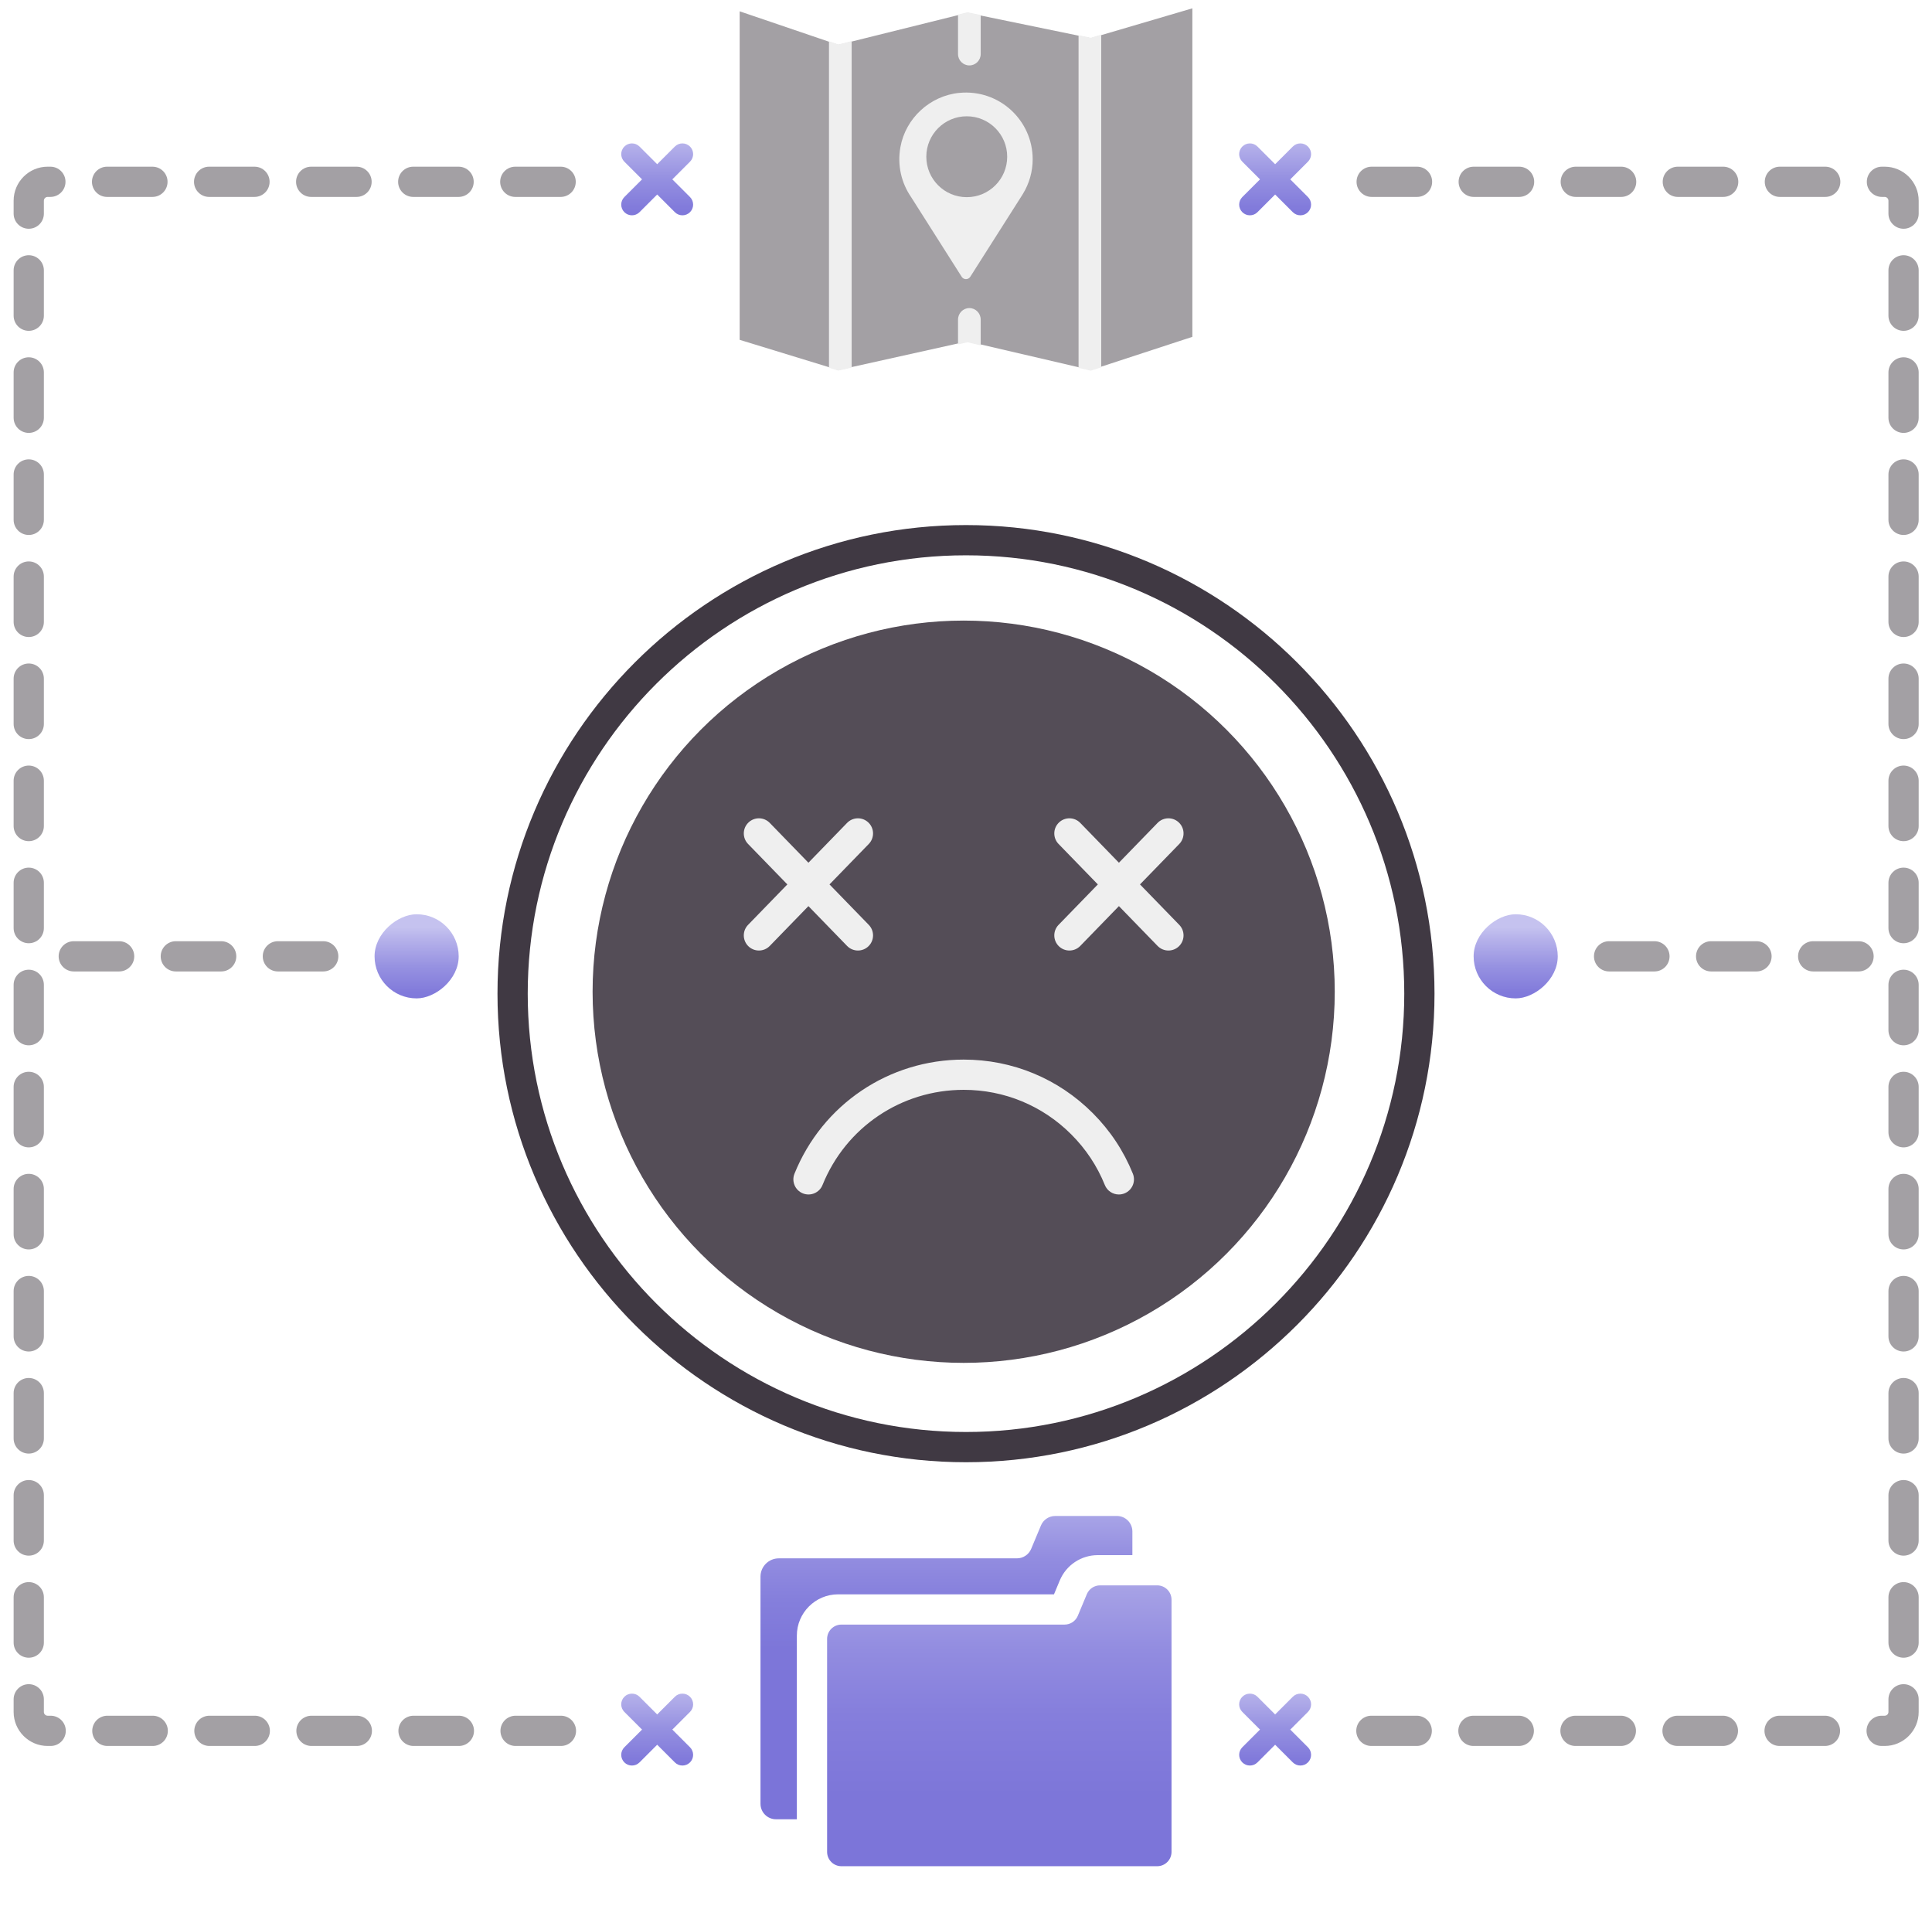 <?xml version="1.0" encoding="UTF-8"?><svg xmlns="http://www.w3.org/2000/svg" xmlns:xlink="http://www.w3.org/1999/xlink" viewBox="0 0 511.151 505.947"><defs><linearGradient id="d" x1="250.399" y1="388.95" x2="250.399" y2="457.847" gradientUnits="userSpaceOnUse"><stop offset=".034" stop-color="#c5c2ef"/><stop offset=".057" stop-color="#bfbced"/><stop offset=".188" stop-color="#a6a2e6"/><stop offset=".331" stop-color="#938de0"/><stop offset=".493" stop-color="#857fdc"/><stop offset=".686" stop-color="#7d76d9"/><stop offset="1" stop-color="#7b74d9"/></linearGradient><linearGradient id="e" x1="264.389" y1="400.305" x2="264.389" y2="511.257" gradientUnits="userSpaceOnUse"><stop offset=".034" stop-color="#c5c2ef"/><stop offset=".063" stop-color="#bebaec"/><stop offset=".188" stop-color="#a5a0e5"/><stop offset=".326" stop-color="#928ce0"/><stop offset=".482" stop-color="#857edc"/><stop offset=".674" stop-color="#7d76d9"/><stop offset="1" stop-color="#7b74d9"/></linearGradient><linearGradient id="g" x1="-58.185" y1="443.132" x2="-58.185" y2="469.936" gradientTransform="translate(115.686) rotate(-180) scale(1 -1)" gradientUnits="userSpaceOnUse"><stop offset=".041" stop-color="#c5c2ef"/><stop offset=".16" stop-color="#b8b4eb"/><stop offset=".517" stop-color="#9691e1"/><stop offset=".81" stop-color="#827bdb"/><stop offset="1" stop-color="#7b74d9"/></linearGradient><linearGradient id="h" x1="-58.185" y1="33.057" x2="-58.185" y2="59.861" xlink:href="#g"/><linearGradient id="i" x1="63.118" y1="598.175" x2="87.607" y2="598.175" gradientTransform="translate(36.08 851.149) scale(1 -1)" gradientUnits="userSpaceOnUse"><stop offset=".138" stop-color="#c5c2ef"/><stop offset=".245" stop-color="#b8b4eb"/><stop offset=".566" stop-color="#9691e1"/><stop offset=".829" stop-color="#827bdb"/><stop offset="1" stop-color="#7b74d9"/></linearGradient><linearGradient id="j" x1="269.598" y1="443.132" x2="269.598" y2="469.936" gradientTransform="translate(67.766)" xlink:href="#g"/><linearGradient id="k" x1="269.598" y1="33.057" x2="269.598" y2="59.861" gradientTransform="translate(67.766)" xlink:href="#g"/><linearGradient id="l" x1="63.118" y1="270.392" x2="87.607" y2="270.392" gradientTransform="translate(326.859 -17.419)" xlink:href="#i"/></defs><g id="a"><path d="M255.575,138.895c-68.348,0-123.953,55.605-123.953,123.953,0,68.348,55.605,123.952,123.953,123.952s123.953-55.604,123.953-123.952c0-68.348-55.605-123.953-123.953-123.953Zm0,239.905c-63.937,0-115.953-52.016-115.953-115.952s52.016-115.953,115.953-115.953,115.953,52.017,115.953,115.953-52.017,115.952-115.953,115.952Z" style="fill:#403943;"/><circle cx="254.96" cy="262.338" r="98.177" style="fill:#544d57;"/><path d="M229.77,217.596c-1.584-1.538-4.115-1.502-5.656,.083l-10.229,10.532-10.229-10.532c-1.539-1.585-4.071-1.621-5.656-.083-1.584,1.539-1.621,4.072-.082,5.656l10.391,10.7-10.391,10.7c-1.539,1.584-1.502,4.117,.082,5.656,.777,.755,1.782,1.13,2.787,1.13,1.043,0,2.085-.406,2.869-1.213l10.229-10.532,10.229,10.532c.784,.808,1.826,1.213,2.869,1.213,1.004,0,2.01-.376,2.787-1.13,1.584-1.539,1.621-4.072,.082-5.656l-10.391-10.7,10.391-10.7c1.539-1.584,1.502-4.117-.082-5.656Z" style="fill:#efefef;"/><path d="M301.609,233.952l10.392-10.7c1.539-1.584,1.502-4.117-.082-5.656-1.583-1.538-4.116-1.502-5.656,.083l-10.229,10.533-10.229-10.533c-1.54-1.585-4.072-1.621-5.656-.083-1.584,1.539-1.621,4.072-.082,5.656l10.392,10.7-10.392,10.7c-1.539,1.584-1.502,4.117,.082,5.656,.777,.755,1.782,1.13,2.787,1.13,1.043,0,2.085-.406,2.869-1.213l10.229-10.533,10.229,10.533c.784,.808,1.826,1.213,2.869,1.213,1.005,0,2.01-.375,2.787-1.13,1.584-1.539,1.621-4.072,.082-5.656l-10.392-10.7Z" style="fill:#efefef;"/><path d="M299.723,310.473c-2.43-6.021-6.007-11.417-10.629-16.04-9.109-9.12-21.23-14.143-34.13-14.143-19.785,0-37.357,11.847-44.769,30.181-.827,2.048,.162,4.38,2.21,5.208,2.048,.827,4.38-.162,5.208-2.21,6.182-15.296,20.843-25.179,37.351-25.179,10.761,0,20.872,4.189,28.472,11.798,3.859,3.86,6.844,8.361,8.869,13.379,.629,1.559,2.127,2.504,3.71,2.504,.499,0,1.006-.094,1.496-.292,2.049-.827,3.039-3.157,2.212-5.206Z" style="fill:#efefef;"/></g><g id="b"><polygon points="315.464 2.203 315.464 89.104 291.354 96.993 288.594 97.893 285.354 97.143 259.464 91.114 255.964 90.294 253.464 90.854 225.324 97.104 221.794 97.893 219.324 97.133 195.694 89.893 195.694 2.993 219.324 11.034 221.794 11.873 225.324 10.993 253.464 4.003 255.964 3.383 259.464 4.104 285.354 9.433 288.594 10.104 291.354 9.294 315.464 2.203" style="fill:#a3a0a4;"/><polygon points="225.324 10.876 225.324 97.241 221.794 98.033 219.324 97.271 219.324 10.916 221.794 11.759 225.324 10.876" style="fill:#efefef;"/><polygon points="291.354 9.171 291.354 97.159 288.594 98.062 285.354 97.31 285.354 9.312 288.594 9.984 291.354 9.171" style="fill:#efefef;"/><path d="M259.464,84.545v6.823l-3.5-.834-2.5,.569v-6.559c0-1.688,1.35-3.05,3-3.05,1.66,0,3,1.363,3,3.05Z" style="fill:#efefef;"/><path d="M259.464,3.966V14.296c0,1.665-1.34,3.009-3,3.009-1.65,0-3-1.344-3-3.009V3.865l2.5-.622,3.5,.722Z" style="fill:#efefef;"/><g><path d="M253.799,24.568c-7.739,.753-14.21,6.703-15.578,14.358-.879,4.916,.32,9.564,2.831,13.21l13.379,21.078c.529,.833,1.745,.834,2.274,.001l13.451-21.165c.073-.102,.131-.218,.203-.319l.305-.493c1.61-2.654,2.552-5.771,2.552-9.107,0-10.328-8.878-18.587-19.417-17.561Z" style="fill:#efefef;"/><circle cx="255.775" cy="41.459" r="10.699" style="fill:#a3a0a4;"/></g></g><g id="c"><path d="M299.594,405.114v6.26h-9.14c-4.41,0-8.37,2.63-10.07,6.7l-1.53,3.67h-57.12c-6.01,0-10.91,4.9-10.91,10.91v48.59h-5.53c-2.26,0-4.09-1.84-4.09-4.1v-60.08c0-2.67,2.17-4.84,4.85-4.84h62.99c1.66,0,3.15-1,3.78-2.52l2.58-6.17c.63-1.52,2.12-2.52,3.78-2.52h16.32c2.26,0,4.09,1.84,4.09,4.1Z" style="fill:url(#d);"/><path d="M287.544,421.702l-2.383,5.711c-.589,1.413-1.97,2.332-3.5,2.332h-59.041c-2.095,0-3.793,1.698-3.793,3.793v56.333c0,2.095,1.698,3.793,3.793,3.793h83.538c2.095,0,3.793-1.698,3.793-3.793v-66.709c0-2.095-1.698-3.793-3.793-3.793h-15.114c-1.531,0-2.911,.92-3.5,2.332Z" style="fill:url(#e);"/></g><g id="f"><path d="M168.892,458.492l.972-.972-4.675-4.675c-1.107-1.107-1.107-2.901,0-4.007s2.901-1.107,4.007,0l4.675,4.675,4.675-4.675c1.107-1.107,2.9-1.107,4.007,0s1.107,2.901,0,4.007l-4.675,4.675,4.675,4.675c1.107,1.107,1.107,2.901,0,4.007-1.107,1.106-2.9,1.106-4.007,0l-4.675-4.675-4.675,4.675c-1.106,1.106-2.9,1.106-4.007,0-1.107-1.107-1.107-2.901,0-4.007l3.703-3.703Z" style="fill:url(#g);"/><path d="M168.892,48.417l.972-.972-4.675-4.675c-1.107-1.107-1.107-2.901,0-4.007s2.901-1.107,4.007,0l4.675,4.675,4.675-4.675c1.107-1.107,2.9-1.107,4.007,0s1.107,2.901,0,4.007l-4.675,4.675,4.675,4.675c1.107,1.107,1.107,2.901,0,4.007-1.107,1.106-2.9,1.106-4.007,0l-4.675-4.675-4.675,4.675c-1.106,1.106-2.9,1.106-4.007,0-1.107-1.107-1.107-2.901,0-4.007l3.703-3.703Z" style="fill:url(#h);"/><rect x="99.1" y="241.846" width="22.254" height="22.254" rx="11.127" ry="11.127" transform="translate(363.201 142.746) rotate(90)" style="fill:url(#i);"/><path d="M342.342,458.492l-.972-.972,4.675-4.675c1.107-1.107,1.107-2.901,0-4.007s-2.901-1.107-4.007,0l-4.675,4.675-4.675-4.675c-1.107-1.107-2.9-1.107-4.007,0s-1.107,2.901,0,4.007l4.675,4.675-4.675,4.675c-1.107,1.107-1.107,2.901,0,4.007,1.107,1.106,2.9,1.106,4.007,0l4.675-4.675,4.675,4.675c1.106,1.106,2.9,1.106,4.007,0,1.107-1.107,1.107-2.901,0-4.007l-3.703-3.703Z" style="fill:url(#j);"/><path d="M342.342,48.417l-.972-.972,4.675-4.675c1.107-1.107,1.107-2.901,0-4.007s-2.901-1.107-4.007,0l-4.675,4.675-4.675-4.675c-1.107-1.107-2.9-1.107-4.007,0s-1.107,2.901,0,4.007l4.675,4.675-4.675,4.675c-1.107,1.107-1.107,2.901,0,4.007,1.107,1.106,2.9,1.106,4.007,0l4.675-4.675,4.675,4.675c1.106,1.106,2.9,1.106,4.007,0,1.107-1.107,1.107-2.901,0-4.007l-3.703-3.703Z" style="fill:url(#k);"/><rect x="389.879" y="241.846" width="22.254" height="22.254" rx="11.127" ry="11.127" transform="translate(653.98 -148.033) rotate(90)" style="fill:url(#l);"/><path d="M148.406,461.855h-12c-2.209,0-4-1.791-4-4s1.791-4,4-4h12c2.209,0,4,1.791,4,4s-1.791,4-4,4Zm-27,0h-12c-2.209,0-4-1.791-4-4s1.791-4,4-4h12c2.209,0,4,1.791,4,4s-1.791,4-4,4Zm-27,0h-12c-2.209,0-4-1.791-4-4s1.791-4,4-4h12c2.209,0,4,1.791,4,4s-1.791,4-4,4Zm-27,0h-12c-2.209,0-4-1.791-4-4s1.791-4,4-4h12c2.209,0,4,1.791,4,4s-1.791,4-4,4Zm-27,0h-12c-2.209,0-4-1.791-4-4s1.791-4,4-4h12c2.209,0,4,1.791,4,4s-1.791,4-4,4Zm-27,0h-.799c-4.962,0-9-4.037-9-9v-3.344c0-2.209,1.791-4,4-4s4,1.791,4,4v3.344c0,.552,.449,1,1,1h.799c2.209,0,4,1.791,4,4s-1.791,4-4,4Zm-5.799-23.344c-2.209,0-4-1.791-4-4v-12c0-2.209,1.791-4,4-4s4,1.791,4,4v12c0,2.209-1.791,4-4,4Zm0-27c-2.209,0-4-1.791-4-4v-12c0-2.209,1.791-4,4-4s4,1.791,4,4v12c0,2.209-1.791,4-4,4Zm0-27c-2.209,0-4-1.791-4-4v-12c0-2.209,1.791-4,4-4s4,1.791,4,4v12c0,2.209-1.791,4-4,4Zm0-27c-2.209,0-4-1.791-4-4v-12c0-2.209,1.791-4,4-4s4,1.791,4,4v12c0,2.209-1.791,4-4,4Zm0-27c-2.209,0-4-1.791-4-4v-12c0-2.209,1.791-4,4-4s4,1.791,4,4v12c0,2.209-1.791,4-4,4Zm0-27c-2.209,0-4-1.791-4-4v-12c0-2.209,1.791-4,4-4s4,1.791,4,4v12c0,2.209-1.791,4-4,4Zm0-27c-2.209,0-4-1.791-4-4v-12c0-2.209,1.791-4,4-4s4,1.791,4,4v12c0,2.209-1.791,4-4,4Zm0-27c-2.209,0-4-1.791-4-4v-12c0-2.209,1.791-4,4-4s4,1.791,4,4v12c0,2.209-1.791,4-4,4Zm0-27c-2.209,0-4-1.791-4-4v-12c0-2.209,1.791-4,4-4s4,1.791,4,4v12c0,2.209-1.791,4-4,4Zm0-27c-2.209,0-4-1.791-4-4v-12c0-2.209,1.791-4,4-4s4,1.791,4,4v12c0,2.209-1.791,4-4,4Zm0-27c-2.209,0-4-1.791-4-4v-12c0-2.209,1.791-4,4-4s4,1.791,4,4v12c0,2.209-1.791,4-4,4Zm0-27c-2.209,0-4-1.791-4-4v-12c0-2.209,1.791-4,4-4s4,1.791,4,4v12c0,2.209-1.791,4-4,4Zm0-27c-2.209,0-4-1.791-4-4v-12c0-2.209,1.791-4,4-4s4,1.791,4,4v12c0,2.209-1.791,4-4,4Zm0-27c-2.209,0-4-1.791-4-4v-12c0-2.209,1.791-4,4-4s4,1.791,4,4v12c0,2.209-1.791,4-4,4Zm0-27c-2.209,0-4-1.791-4-4v-3.42c0-4.962,4.038-9,9-9h.722c2.209,0,4,1.791,4,4s-1.791,4-4,4h-.722c-.551,0-1,.449-1,1v3.42c0,2.209-1.791,4-4,4Zm140.722-8.42h-12c-2.209,0-4-1.791-4-4s1.791-4,4-4h12c2.209,0,4,1.791,4,4s-1.791,4-4,4Zm-27,0h-12c-2.209,0-4-1.791-4-4s1.791-4,4-4h12c2.209,0,4,1.791,4,4s-1.791,4-4,4Zm-27,0h-12c-2.209,0-4-1.791-4-4s1.791-4,4-4h12c2.209,0,4,1.791,4,4s-1.791,4-4,4Zm-27,0h-12c-2.209,0-4-1.791-4-4s1.791-4,4-4h12c2.209,0,4,1.791,4,4s-1.791,4-4,4Zm-27,0h-12c-2.209,0-4-1.791-4-4s1.791-4,4-4h12c2.209,0,4,1.791,4,4s-1.791,4-4,4Z" style="fill:#a3a0a4;"/><path d="M85.517,256.974h-12c-2.209,0-4-1.791-4-4s1.791-4,4-4h12c2.209,0,4,1.791,4,4s-1.791,4-4,4Zm-27,0h-12c-2.209,0-4-1.791-4-4s1.791-4,4-4h12c2.209,0,4,1.791,4,4s-1.791,4-4,4Zm-27,0h-12c-2.209,0-4-1.791-4-4s1.791-4,4-4h12c2.209,0,4,1.791,4,4s-1.791,4-4,4Z" style="fill:#a3a0a4;"/><path d="M498.627,461.855h-.799c-2.209,0-4-1.791-4-4s1.791-4,4-4h.799c.552,0,1-.448,1-1v-3.344c0-2.209,1.791-4,4-4s4,1.791,4,4v3.344c0,4.963-4.037,9-9,9Zm-15.799,0h-12c-2.209,0-4-1.791-4-4s1.791-4,4-4h12c2.209,0,4,1.791,4,4s-1.791,4-4,4Zm-27,0h-12c-2.209,0-4-1.791-4-4s1.791-4,4-4h12c2.209,0,4,1.791,4,4s-1.791,4-4,4Zm-27,0h-12c-2.209,0-4-1.791-4-4s1.791-4,4-4h12c2.209,0,4,1.791,4,4s-1.791,4-4,4Zm-27,0h-12c-2.209,0-4-1.791-4-4s1.791-4,4-4h12c2.209,0,4,1.791,4,4s-1.791,4-4,4Zm-27,0h-12c-2.209,0-4-1.791-4-4s1.791-4,4-4h12c2.209,0,4,1.791,4,4s-1.791,4-4,4Zm128.799-23.344c-2.209,0-4-1.791-4-4v-12c0-2.209,1.791-4,4-4s4,1.791,4,4v12c0,2.209-1.791,4-4,4Zm0-27c-2.209,0-4-1.791-4-4v-12c0-2.209,1.791-4,4-4s4,1.791,4,4v12c0,2.209-1.791,4-4,4Zm0-27c-2.209,0-4-1.791-4-4v-12c0-2.209,1.791-4,4-4s4,1.791,4,4v12c0,2.209-1.791,4-4,4Zm0-27c-2.209,0-4-1.791-4-4v-12c0-2.209,1.791-4,4-4s4,1.791,4,4v12c0,2.209-1.791,4-4,4Zm0-27c-2.209,0-4-1.791-4-4v-12c0-2.209,1.791-4,4-4s4,1.791,4,4v12c0,2.209-1.791,4-4,4Zm0-27c-2.209,0-4-1.791-4-4v-12c0-2.209,1.791-4,4-4s4,1.791,4,4v12c0,2.209-1.791,4-4,4Zm0-27c-2.209,0-4-1.791-4-4v-12c0-2.209,1.791-4,4-4s4,1.791,4,4v12c0,2.209-1.791,4-4,4Zm0-27c-2.209,0-4-1.791-4-4v-12c0-2.209,1.791-4,4-4s4,1.791,4,4v12c0,2.209-1.791,4-4,4Zm0-27c-2.209,0-4-1.791-4-4v-12c0-2.209,1.791-4,4-4s4,1.791,4,4v12c0,2.209-1.791,4-4,4Zm0-27c-2.209,0-4-1.791-4-4v-12c0-2.209,1.791-4,4-4s4,1.791,4,4v12c0,2.209-1.791,4-4,4Zm0-27c-2.209,0-4-1.791-4-4v-12c0-2.209,1.791-4,4-4s4,1.791,4,4v12c0,2.209-1.791,4-4,4Zm0-27c-2.209,0-4-1.791-4-4v-12c0-2.209,1.791-4,4-4s4,1.791,4,4v12c0,2.209-1.791,4-4,4Zm0-27c-2.209,0-4-1.791-4-4v-12c0-2.209,1.791-4,4-4s4,1.791,4,4v12c0,2.209-1.791,4-4,4Zm0-27c-2.209,0-4-1.791-4-4v-12c0-2.209,1.791-4,4-4s4,1.791,4,4v12c0,2.209-1.791,4-4,4Zm0-27c-2.209,0-4-1.791-4-4v-3.42c0-.551-.448-1-1-1h-.723c-2.209,0-4-1.791-4-4s1.791-4,4-4h.723c4.963,0,9,4.038,9,9v3.42c0,2.209-1.791,4-4,4Zm-20.723-8.42h-12c-2.209,0-4-1.791-4-4s1.791-4,4-4h12c2.209,0,4,1.791,4,4s-1.791,4-4,4Zm-27,0h-12c-2.209,0-4-1.791-4-4s1.791-4,4-4h12c2.209,0,4,1.791,4,4s-1.791,4-4,4Zm-27,0h-12c-2.209,0-4-1.791-4-4s1.791-4,4-4h12c2.209,0,4,1.791,4,4s-1.791,4-4,4Zm-27,0h-12c-2.209,0-4-1.791-4-4s1.791-4,4-4h12c2.209,0,4,1.791,4,4s-1.791,4-4,4Zm-27,0h-12c-2.209,0-4-1.791-4-4s1.791-4,4-4h12c2.209,0,4,1.791,4,4s-1.791,4-4,4Z" style="fill:#a3a0a4;"/><path d="M491.718,256.974h-12c-2.209,0-4-1.791-4-4s1.791-4,4-4h12c2.209,0,4,1.791,4,4s-1.791,4-4,4Zm-27,0h-12c-2.209,0-4-1.791-4-4s1.791-4,4-4h12c2.209,0,4,1.791,4,4s-1.791,4-4,4Zm-27,0h-12c-2.209,0-4-1.791-4-4s1.791-4,4-4h12c2.209,0,4,1.791,4,4s-1.791,4-4,4Z" style="fill:#a3a0a4;"/></g></svg>
